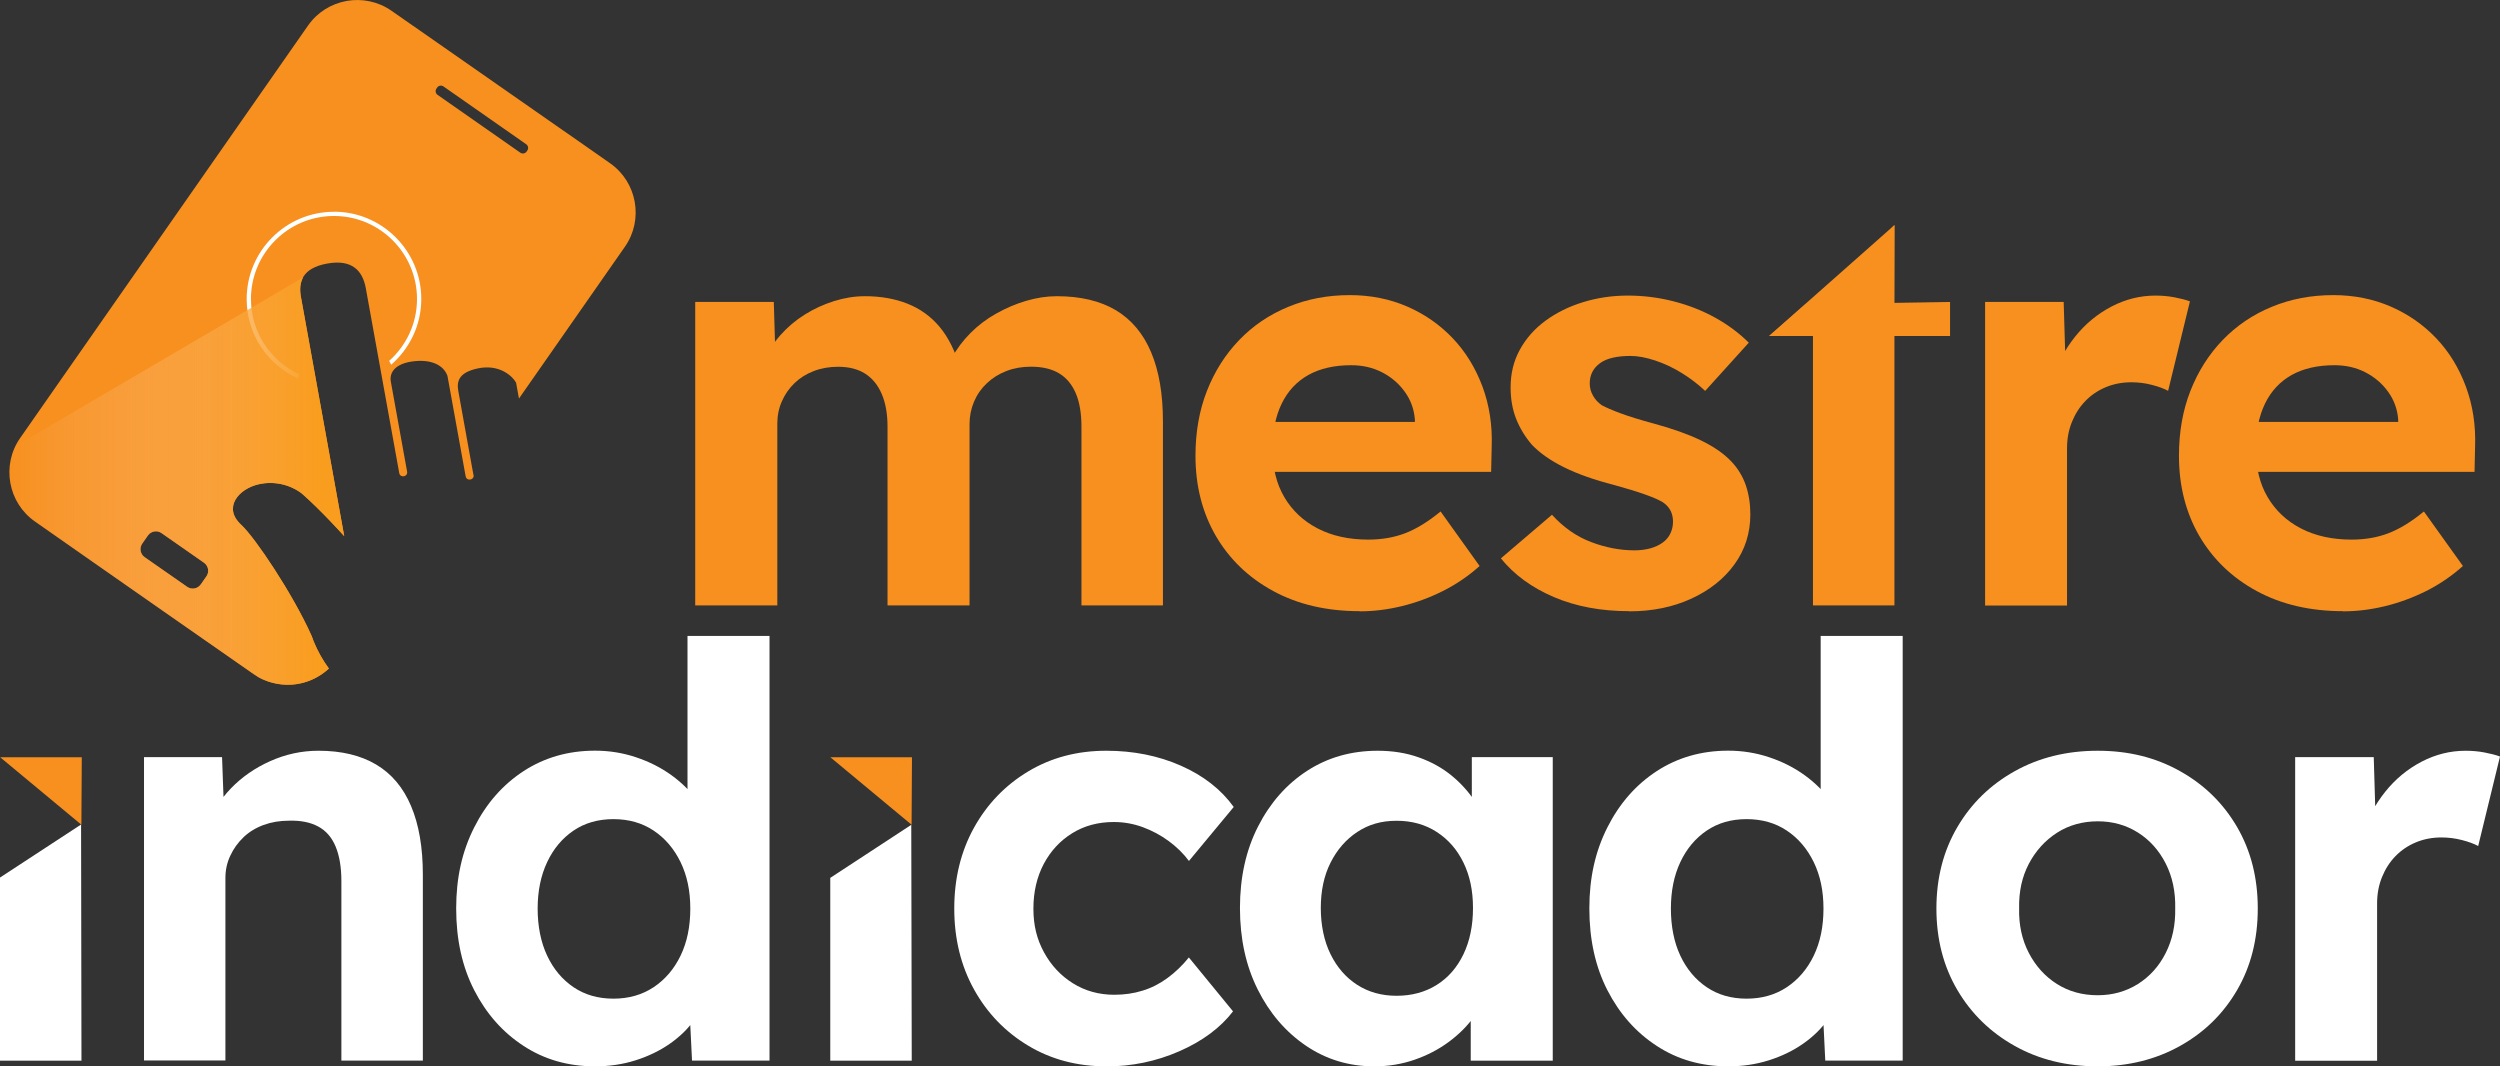 <?xml version="1.0" encoding="UTF-8"?>
<svg xmlns="http://www.w3.org/2000/svg" xmlns:xlink="http://www.w3.org/1999/xlink" viewBox="0 0 320.98 136.91">
  <rect x="0" y="0" width="320.98" height="136.91" fill="#333333" stroke="none"/>
  <defs>
    <style>
      .cls-1 {
        fill: #fff;
      }

      .cls-2 {
        fill: url(#linear-gradient);
        mix-blend-mode: multiply;
      }

      .cls-3 {
        isolation: isolate;
      }

      .cls-4 {
        fill: #72beea;
      }

      .cls-5 {
        fill-rule: evenodd;
      }

      .cls-5, .cls-6 {
        fill: #f7901e;
      }
    </style>
    <linearGradient id="linear-gradient" x1="1.18" y1="61.77" x2="41.1" y2="61.77" gradientUnits="userSpaceOnUse">
      <stop offset="0" stop-color="#fcc195" stop-opacity="0"/>
      <stop offset="1" stop-color="#f99d1e"/>
    </linearGradient>
  </defs>
  <g class="cls-3">
    <g id="Layer_2" data-name="Layer 2">
      <g id="Layer_1-2" data-name="Layer 1">
        <g id="laranja_e_branca" data-name="laranja e branca">
          <g>
            <g>
              <g>
                <path class="cls-6" d="m89.26,77.74v-38.97h10.09l.22,7.44-1.55.29c.54-1.28,1.26-2.43,2.17-3.46s1.95-1.91,3.13-2.65c1.18-.74,2.43-1.31,3.76-1.73,1.33-.42,2.65-.63,3.98-.63,2.01,0,3.83.32,5.45.96,1.62.64,3,1.63,4.13,2.98,1.13,1.35,2.01,3.13,2.65,5.34l-1.62-.15.52-1.18c.64-1.18,1.45-2.26,2.43-3.24s2.09-1.82,3.32-2.5c1.23-.69,2.5-1.23,3.83-1.62,1.33-.39,2.63-.59,3.91-.59,3.04,0,5.57.6,7.59,1.8,2.01,1.21,3.52,3.01,4.53,5.41,1.01,2.41,1.51,5.35,1.51,8.84v23.65h-10.46v-22.91c0-1.77-.25-3.22-.74-4.35-.49-1.13-1.2-1.98-2.14-2.54-.93-.56-2.14-.85-3.61-.85-1.13,0-2.17.18-3.13.55-.96.37-1.79.88-2.5,1.55-.71.66-1.27,1.45-1.66,2.36-.39.91-.59,1.88-.59,2.91v23.28h-10.53v-22.98c0-1.62-.25-3.01-.74-4.16-.49-1.15-1.21-2.03-2.14-2.62-.93-.59-2.09-.88-3.46-.88-1.13,0-2.17.18-3.13.55s-1.78.88-2.47,1.55c-.69.66-1.23,1.44-1.62,2.32-.39.88-.59,1.84-.59,2.87v23.35h-10.53Z"/>
                <path class="cls-6" d="m174.57,78.47c-4.22,0-7.92-.86-11.09-2.58-3.17-1.72-5.62-4.08-7.37-7.07-1.74-3-2.62-6.43-2.62-10.31,0-3.04.49-5.82,1.47-8.32s2.36-4.68,4.13-6.52,3.87-3.27,6.3-4.27c2.43-1.01,5.07-1.51,7.92-1.51,2.65,0,5.11.49,7.37,1.47,2.26.98,4.21,2.35,5.86,4.09s2.91,3.81,3.8,6.19c.88,2.38,1.28,4.95,1.18,7.7l-.07,3.24h-31.31l-1.69-6.41h24.39l-1.18,1.33v-1.62c-.1-1.33-.53-2.52-1.29-3.57-.76-1.06-1.73-1.89-2.91-2.5-1.18-.61-2.5-.92-3.98-.92-2.16,0-3.99.42-5.49,1.25-1.5.84-2.64,2.06-3.43,3.68-.79,1.62-1.18,3.59-1.18,5.89s.5,4.4,1.51,6.11c1.01,1.72,2.43,3.06,4.27,4.02,1.84.96,4.01,1.44,6.52,1.44,1.72,0,3.29-.27,4.71-.81,1.42-.54,2.95-1.47,4.57-2.8l5.01,7c-1.42,1.28-3,2.35-4.71,3.21s-3.49,1.51-5.3,1.95c-1.82.44-3.61.66-5.38.66Z"/>
                <path class="cls-6" d="m209.2,78.47c-3.63,0-6.86-.6-9.69-1.81-2.82-1.2-5.1-2.86-6.81-4.97l6.56-5.6c1.47,1.62,3.14,2.79,5.01,3.5,1.87.71,3.73,1.07,5.6,1.07.74,0,1.41-.09,2.03-.26.61-.17,1.14-.42,1.58-.74.44-.32.77-.71.99-1.18.22-.47.33-.97.33-1.51,0-1.08-.44-1.91-1.33-2.5-.49-.29-1.25-.63-2.28-.99-1.03-.37-2.36-.77-3.98-1.22-2.5-.64-4.63-1.39-6.37-2.25-1.74-.86-3.13-1.83-4.16-2.91-.88-1.03-1.56-2.15-2.03-3.35-.47-1.2-.7-2.54-.7-4.02,0-1.77.39-3.38,1.18-4.82s1.88-2.69,3.28-3.72c1.4-1.03,3.01-1.83,4.83-2.39,1.82-.56,3.73-.85,5.75-.85s3.98.25,5.89.74c1.92.49,3.7,1.19,5.34,2.1,1.64.91,3.08,1.98,4.31,3.21l-5.6,6.19c-.88-.83-1.88-1.6-2.98-2.28-1.11-.69-2.25-1.23-3.43-1.62-1.18-.39-2.24-.59-3.17-.59-.84,0-1.58.07-2.25.22s-1.21.38-1.66.7c-.44.32-.77.7-1,1.14-.22.44-.33.93-.33,1.47s.13,1.06.41,1.55c.27.49.65.91,1.14,1.25.54.29,1.34.64,2.39,1.03,1.06.39,2.49.84,4.31,1.33,2.36.64,4.36,1.35,6,2.14,1.64.79,2.96,1.69,3.94,2.73.83.88,1.45,1.89,1.84,3.02.39,1.13.59,2.38.59,3.76,0,2.41-.68,4.54-2.03,6.41-1.35,1.87-3.21,3.34-5.56,4.42-2.36,1.08-5.01,1.62-7.96,1.62Z"/>
                <path class="cls-6" d="m227.15,43.13l4.65-4.06,18.57-.3v4.37h-23.22Zm5.62,34.6v-37.37l10.46-11.47v48.84h-10.46Z"/>
                <path class="cls-6" d="m254.87,77.74v-38.97h10.09l.37,12.52-1.77-2.58c.59-2.01,1.55-3.84,2.87-5.49s2.88-2.93,4.68-3.87c1.79-.93,3.67-1.4,5.64-1.4.83,0,1.65.07,2.43.22s1.45.32,1.99.52l-2.8,11.49c-.54-.29-1.24-.55-2.1-.77-.86-.22-1.73-.33-2.62-.33-1.18,0-2.27.21-3.28.63-1.01.42-1.88,1.01-2.62,1.77s-1.31,1.66-1.73,2.69c-.42,1.03-.63,2.16-.63,3.39v20.18h-10.53Z"/>
                <path class="cls-6" d="m300.84,78.47c-4.22,0-7.92-.86-11.09-2.58-3.17-1.72-5.62-4.08-7.37-7.07-1.74-3-2.62-6.43-2.62-10.31,0-3.04.49-5.82,1.47-8.32.98-2.5,2.36-4.68,4.13-6.52,1.77-1.84,3.87-3.27,6.3-4.27,2.43-1.01,5.07-1.51,7.92-1.51,2.65,0,5.11.49,7.37,1.47,2.26.98,4.21,2.35,5.86,4.09,1.65,1.74,2.91,3.81,3.79,6.19.88,2.38,1.28,4.95,1.18,7.7l-.07,3.24h-31.31l-1.69-6.41h24.38l-1.18,1.33v-1.62c-.1-1.33-.53-2.52-1.29-3.57-.76-1.06-1.73-1.89-2.91-2.5-1.18-.61-2.5-.92-3.98-.92-2.16,0-3.99.42-5.49,1.25-1.5.84-2.64,2.06-3.43,3.68-.79,1.62-1.18,3.59-1.18,5.89s.5,4.4,1.51,6.11c1.01,1.72,2.43,3.06,4.27,4.02,1.84.96,4.02,1.44,6.52,1.44,1.72,0,3.29-.27,4.71-.81,1.42-.54,2.95-1.47,4.57-2.8l5.01,7c-1.43,1.28-3,2.35-4.71,3.21-1.72.86-3.49,1.51-5.3,1.95-1.82.44-3.61.66-5.38.66Z"/>
                <polygon class="cls-6" points="243.23 28.9 227.15 43.13 243.16 43.13 243.23 28.9"/>
              </g>
              <g>
                <path class="cls-1" d="m18.49,136.18v-38.97h10.02l.29,7.96-2.06.88c.54-1.77,1.51-3.38,2.91-4.83,1.4-1.45,3.08-2.62,5.05-3.5s4.03-1.33,6.19-1.33c2.95,0,5.41.59,7.4,1.77s3.49,2.96,4.49,5.34c1.01,2.38,1.51,5.32,1.51,8.8v23.87h-10.46v-23.06c0-1.77-.25-3.24-.74-4.42s-1.24-2.04-2.25-2.58c-1.01-.54-2.25-.78-3.72-.74-1.18,0-2.27.18-3.28.55-1.01.37-1.87.9-2.58,1.58s-1.28,1.47-1.69,2.36c-.42.88-.63,1.84-.63,2.87v23.43h-10.46Z"/>
                <path class="cls-1" d="m76.4,136.91c-3.44,0-6.5-.87-9.17-2.62-2.68-1.74-4.79-4.13-6.34-7.15s-2.32-6.52-2.32-10.5.77-7.35,2.32-10.42c1.55-3.07,3.66-5.47,6.34-7.22,2.68-1.74,5.73-2.62,9.17-2.62,1.82,0,3.57.28,5.27.85s3.22,1.34,4.57,2.32c1.35.98,2.44,2.08,3.28,3.28.83,1.2,1.3,2.44,1.4,3.72l-2.65.52v-25.42h10.53v54.52h-9.95l-.44-8.99,2.06.22c-.1,1.23-.54,2.41-1.33,3.54s-1.83,2.15-3.13,3.06c-1.3.91-2.78,1.62-4.42,2.14-1.65.52-3.38.77-5.19.77Zm2.36-8.69c1.96,0,3.68-.49,5.16-1.47,1.47-.98,2.63-2.33,3.46-4.05.83-1.72,1.25-3.73,1.25-6.04s-.42-4.25-1.25-5.97c-.84-1.72-1.99-3.07-3.46-4.05-1.47-.98-3.19-1.47-5.16-1.47s-3.67.49-5.12,1.47c-1.45.98-2.58,2.33-3.39,4.05s-1.22,3.71-1.22,5.97.41,4.32,1.22,6.04c.81,1.72,1.94,3.07,3.39,4.05,1.45.98,3.15,1.47,5.12,1.47Z"/>
                <path class="cls-1" d="m142.04,136.91c-3.73,0-7.07-.88-10.02-2.65-2.95-1.77-5.27-4.17-6.96-7.22-1.69-3.04-2.54-6.51-2.54-10.39s.85-7.34,2.54-10.39c1.69-3.04,4.01-5.45,6.96-7.22,2.95-1.77,6.29-2.65,10.02-2.65,3.49,0,6.68.64,9.58,1.92,2.9,1.28,5.16,3.05,6.78,5.3l-5.75,6.93c-.69-.93-1.55-1.78-2.58-2.54-1.03-.76-2.15-1.36-3.35-1.8-1.2-.44-2.44-.66-3.72-.66-2.01,0-3.79.48-5.34,1.44s-2.76,2.27-3.65,3.94c-.88,1.67-1.33,3.59-1.33,5.75s.45,3.93,1.36,5.6c.91,1.67,2.15,3,3.72,3.98,1.57.98,3.34,1.47,5.3,1.47,1.28,0,2.48-.17,3.61-.52,1.13-.34,2.2-.88,3.21-1.62,1.01-.74,1.93-1.62,2.76-2.65l5.67,6.92c-1.62,2.11-3.92,3.82-6.89,5.12s-6.1,1.95-9.39,1.95Z"/>
                <path class="cls-1" d="m176.44,136.91c-3.24,0-6.16-.88-8.77-2.65-2.6-1.77-4.67-4.17-6.19-7.22-1.52-3.04-2.28-6.53-2.28-10.46s.77-7.42,2.32-10.46c1.55-3.04,3.65-5.43,6.3-7.15,2.65-1.72,5.67-2.58,9.06-2.58,1.91,0,3.67.28,5.27.85,1.59.56,3,1.34,4.2,2.32,1.2.98,2.22,2.11,3.06,3.39.83,1.28,1.42,2.65,1.77,4.13l-2.21-.37v-9.5h10.39v38.97h-10.53v-9.36l2.36-.22c-.39,1.38-1.03,2.68-1.91,3.9-.88,1.23-1.98,2.32-3.28,3.28-1.3.96-2.76,1.72-4.38,2.28-1.62.56-3.34.85-5.16.85Zm2.87-9.06c1.96,0,3.68-.47,5.16-1.4s2.62-2.25,3.43-3.94,1.22-3.67,1.22-5.93-.41-4.15-1.22-5.82c-.81-1.67-1.95-2.98-3.43-3.94s-3.19-1.44-5.16-1.44-3.6.48-5.05,1.44c-1.45.96-2.59,2.27-3.43,3.94-.84,1.67-1.25,3.61-1.25,5.82s.42,4.24,1.25,5.93c.83,1.69,1.98,3.01,3.43,3.94,1.45.93,3.13,1.4,5.05,1.4Z"/>
                <path class="cls-1" d="m221.89,136.91c-3.44,0-6.5-.87-9.17-2.62-2.68-1.74-4.79-4.13-6.34-7.15-1.55-3.02-2.32-6.52-2.32-10.5s.77-7.35,2.32-10.42c1.55-3.07,3.66-5.47,6.34-7.22,2.68-1.74,5.73-2.62,9.17-2.62,1.82,0,3.57.28,5.27.85,1.69.56,3.22,1.34,4.57,2.32,1.35.98,2.44,2.08,3.28,3.28.83,1.2,1.3,2.44,1.4,3.72l-2.65.52v-25.42h10.53v54.52h-9.94l-.44-8.99,2.06.22c-.1,1.23-.54,2.41-1.33,3.54-.79,1.13-1.83,2.15-3.13,3.06-1.3.91-2.77,1.62-4.42,2.14-1.65.52-3.38.77-5.19.77Zm2.36-8.69c1.96,0,3.68-.49,5.16-1.47,1.47-.98,2.63-2.33,3.46-4.05.83-1.72,1.25-3.73,1.25-6.04s-.42-4.25-1.25-5.97c-.84-1.72-1.99-3.07-3.46-4.05-1.47-.98-3.19-1.47-5.16-1.47s-3.67.49-5.12,1.47c-1.45.98-2.58,2.33-3.39,4.05s-1.21,3.71-1.21,5.97.4,4.32,1.21,6.04c.81,1.72,1.94,3.07,3.39,4.05,1.45.98,3.15,1.47,5.12,1.47Z"/>
                <path class="cls-1" d="m269.33,136.91c-3.98,0-7.53-.87-10.65-2.62-3.12-1.74-5.58-4.14-7.37-7.18-1.79-3.05-2.69-6.53-2.69-10.46s.9-7.41,2.69-10.46c1.79-3.05,4.25-5.44,7.37-7.18,3.12-1.74,6.67-2.62,10.65-2.62s7.45.87,10.57,2.62c3.12,1.74,5.56,4.14,7.33,7.18,1.77,3.05,2.65,6.53,2.65,10.46s-.88,7.42-2.65,10.46c-1.77,3.05-4.21,5.44-7.33,7.18-3.12,1.74-6.64,2.62-10.57,2.62Zm0-9.13c1.91,0,3.63-.48,5.16-1.44,1.52-.96,2.71-2.28,3.57-3.98s1.26-3.6,1.22-5.71c.05-2.16-.36-4.09-1.22-5.78s-2.05-3.02-3.57-3.98c-1.52-.96-3.24-1.44-5.16-1.44s-3.71.49-5.23,1.47c-1.52.98-2.73,2.31-3.61,3.98-.88,1.67-1.3,3.59-1.25,5.75-.05,2.11.37,4.02,1.25,5.71s2.09,3.02,3.61,3.98c1.52.96,3.27,1.44,5.23,1.44Z"/>
                <path class="cls-1" d="m294.68,136.18v-38.97h10.09l.37,12.52-1.77-2.58c.59-2.01,1.55-3.84,2.87-5.49,1.32-1.65,2.88-2.93,4.68-3.87,1.79-.93,3.67-1.4,5.64-1.4.83,0,1.65.07,2.43.22.79.15,1.45.32,1.99.52l-2.8,11.49c-.54-.29-1.24-.55-2.1-.77-.86-.22-1.73-.33-2.62-.33-1.18,0-2.27.21-3.28.63-1.01.42-1.88,1.01-2.62,1.77-.74.76-1.31,1.66-1.73,2.69-.42,1.03-.63,2.16-.63,3.39v20.19h-10.53Z"/>
                <polyline class="cls-1" points="10.41 105.86 0 112.67 0 136.18 10.46 136.18"/>
                <polyline class="cls-1" points="117 105.9 106.6 112.71 106.6 136.18 117.06 136.18"/>
              </g>
              <path class="cls-4" d="m255.4,39.46s0,0,0,0c.02-.02.03-.04.05-.05-.01.02-.03.03-.04.05Z"/>
            </g>
            <path class="cls-5" d="m60.79,60.99l-.21-1.15-1.74-9.65c-.25-1.4.24-2.39,2.46-2.88,2.84-.62,4.52,1.01,4.96,1.82l.37,2.04,13.61-19.5c2.42-3.47,1.56-8.29-1.91-10.71l-2.44-1.71-1.76-1.23-2.36-1.64L53.02,3.3l-.05-.03-1.76-1.23-.95-.66c-3.47-2.42-8.29-1.57-10.71,1.9L2.58,56.25c-2.42,3.47-1.56,8.29,1.91,10.71l28.06,19.59c3.03,2.11,7.08,1.73,9.68-.71-.78-1.07-1.44-2.24-1.95-3.48-.1-.3-.21-.58-.33-.86-2.37-5.26-7.16-12.45-8.99-14.14-2.37-2.18-.33-4.6,2.27-5.19,1.88-.42,3.91-.03,5.52,1.18,2.58,2.26,5.45,5.48,5.45,5.48l-5.56-30.72c-.35-1.92.17-3.69,3.36-4.27,3.19-.58,4.56.9,4.97,3.18l4.29,23.72c.12.67,1.13.48,1.01-.18l-2.09-11.56c-.21-1.17.56-2.26,2.67-2.58,2.5-.37,4.11.46,4.6,1.84l2.31,12.76.03.14c.12.67,1.14.48,1.01-.18Zm-34.6,11.26c.57.4.71,1.18.31,1.75l-.72,1.03c-.4.57-1.18.71-1.75.31l-5.45-3.8c-.57-.4-.71-1.18-.31-1.75l.72-1.03c.4-.57,1.18-.71,1.75-.31l5.45,3.8Zm41.42-52.79c-.18.26-.55.33-.81.14l-10.62-7.42c-.26-.18-.33-.55-.14-.81l.09-.13c.18-.26.55-.33.81-.14l10.62,7.42c.26.18.33.55.14.81l-.09.13Z"/>
            <path class="cls-1" d="m42.88,27.19c-6.18,0-11.21,5.03-11.21,11.21,0,4.54,2.72,8.45,6.62,10.21.01-.19.04-.39.08-.58-3.62-1.7-6.15-5.37-6.15-9.64,0-5.88,4.78-10.66,10.66-10.66s10.66,4.78,10.66,10.66c0,3.16-1.39,5.99-3.58,7.95.1.16.19.32.26.49,2.36-2.06,3.87-5.07,3.87-8.44,0-6.18-5.03-11.21-11.21-11.21Z"/>
            <path class="cls-2" d="m39.94,81.51c-2.37-5.26-7.16-12.45-8.99-14.14-2.37-2.18-.33-4.6,2.27-5.19,1.88-.42,3.91-.03,5.52,1.18,2.58,2.26,5.45,5.48,5.45,5.48l-5.56-30.72c-.16-.91-.12-1.77.29-2.5h0S2.01,57.25,2.01,57.25c0,0-3,5.36,2.42,9.63,6.05,4.35,28.81,20.1,28.81,20.1,0,0,4.58,2.72,8.98-1.14-.78-1.07-1.44-2.24-1.95-3.48-.1-.3-.21-.58-.33-.86Zm-13.44-7.51l-.72,1.03c-.4.57-1.18.71-1.75.31l-5.45-3.8c-.57-.4-.71-1.18-.31-1.75l.72-1.03c.4-.57,1.18-.71,1.75-.31l5.45,3.8c.57.4.71,1.18.31,1.75Z"/>
          </g>
          <polyline class="cls-6" points="10.5 97.23 .04 97.23 .04 97.24 10.45 105.89"/>
          <polyline class="cls-6" points="117.09 97.23 106.63 97.23 106.63 97.24 117.04 105.89"/>
        </g>
      </g>
    </g>
  </g>
</svg>